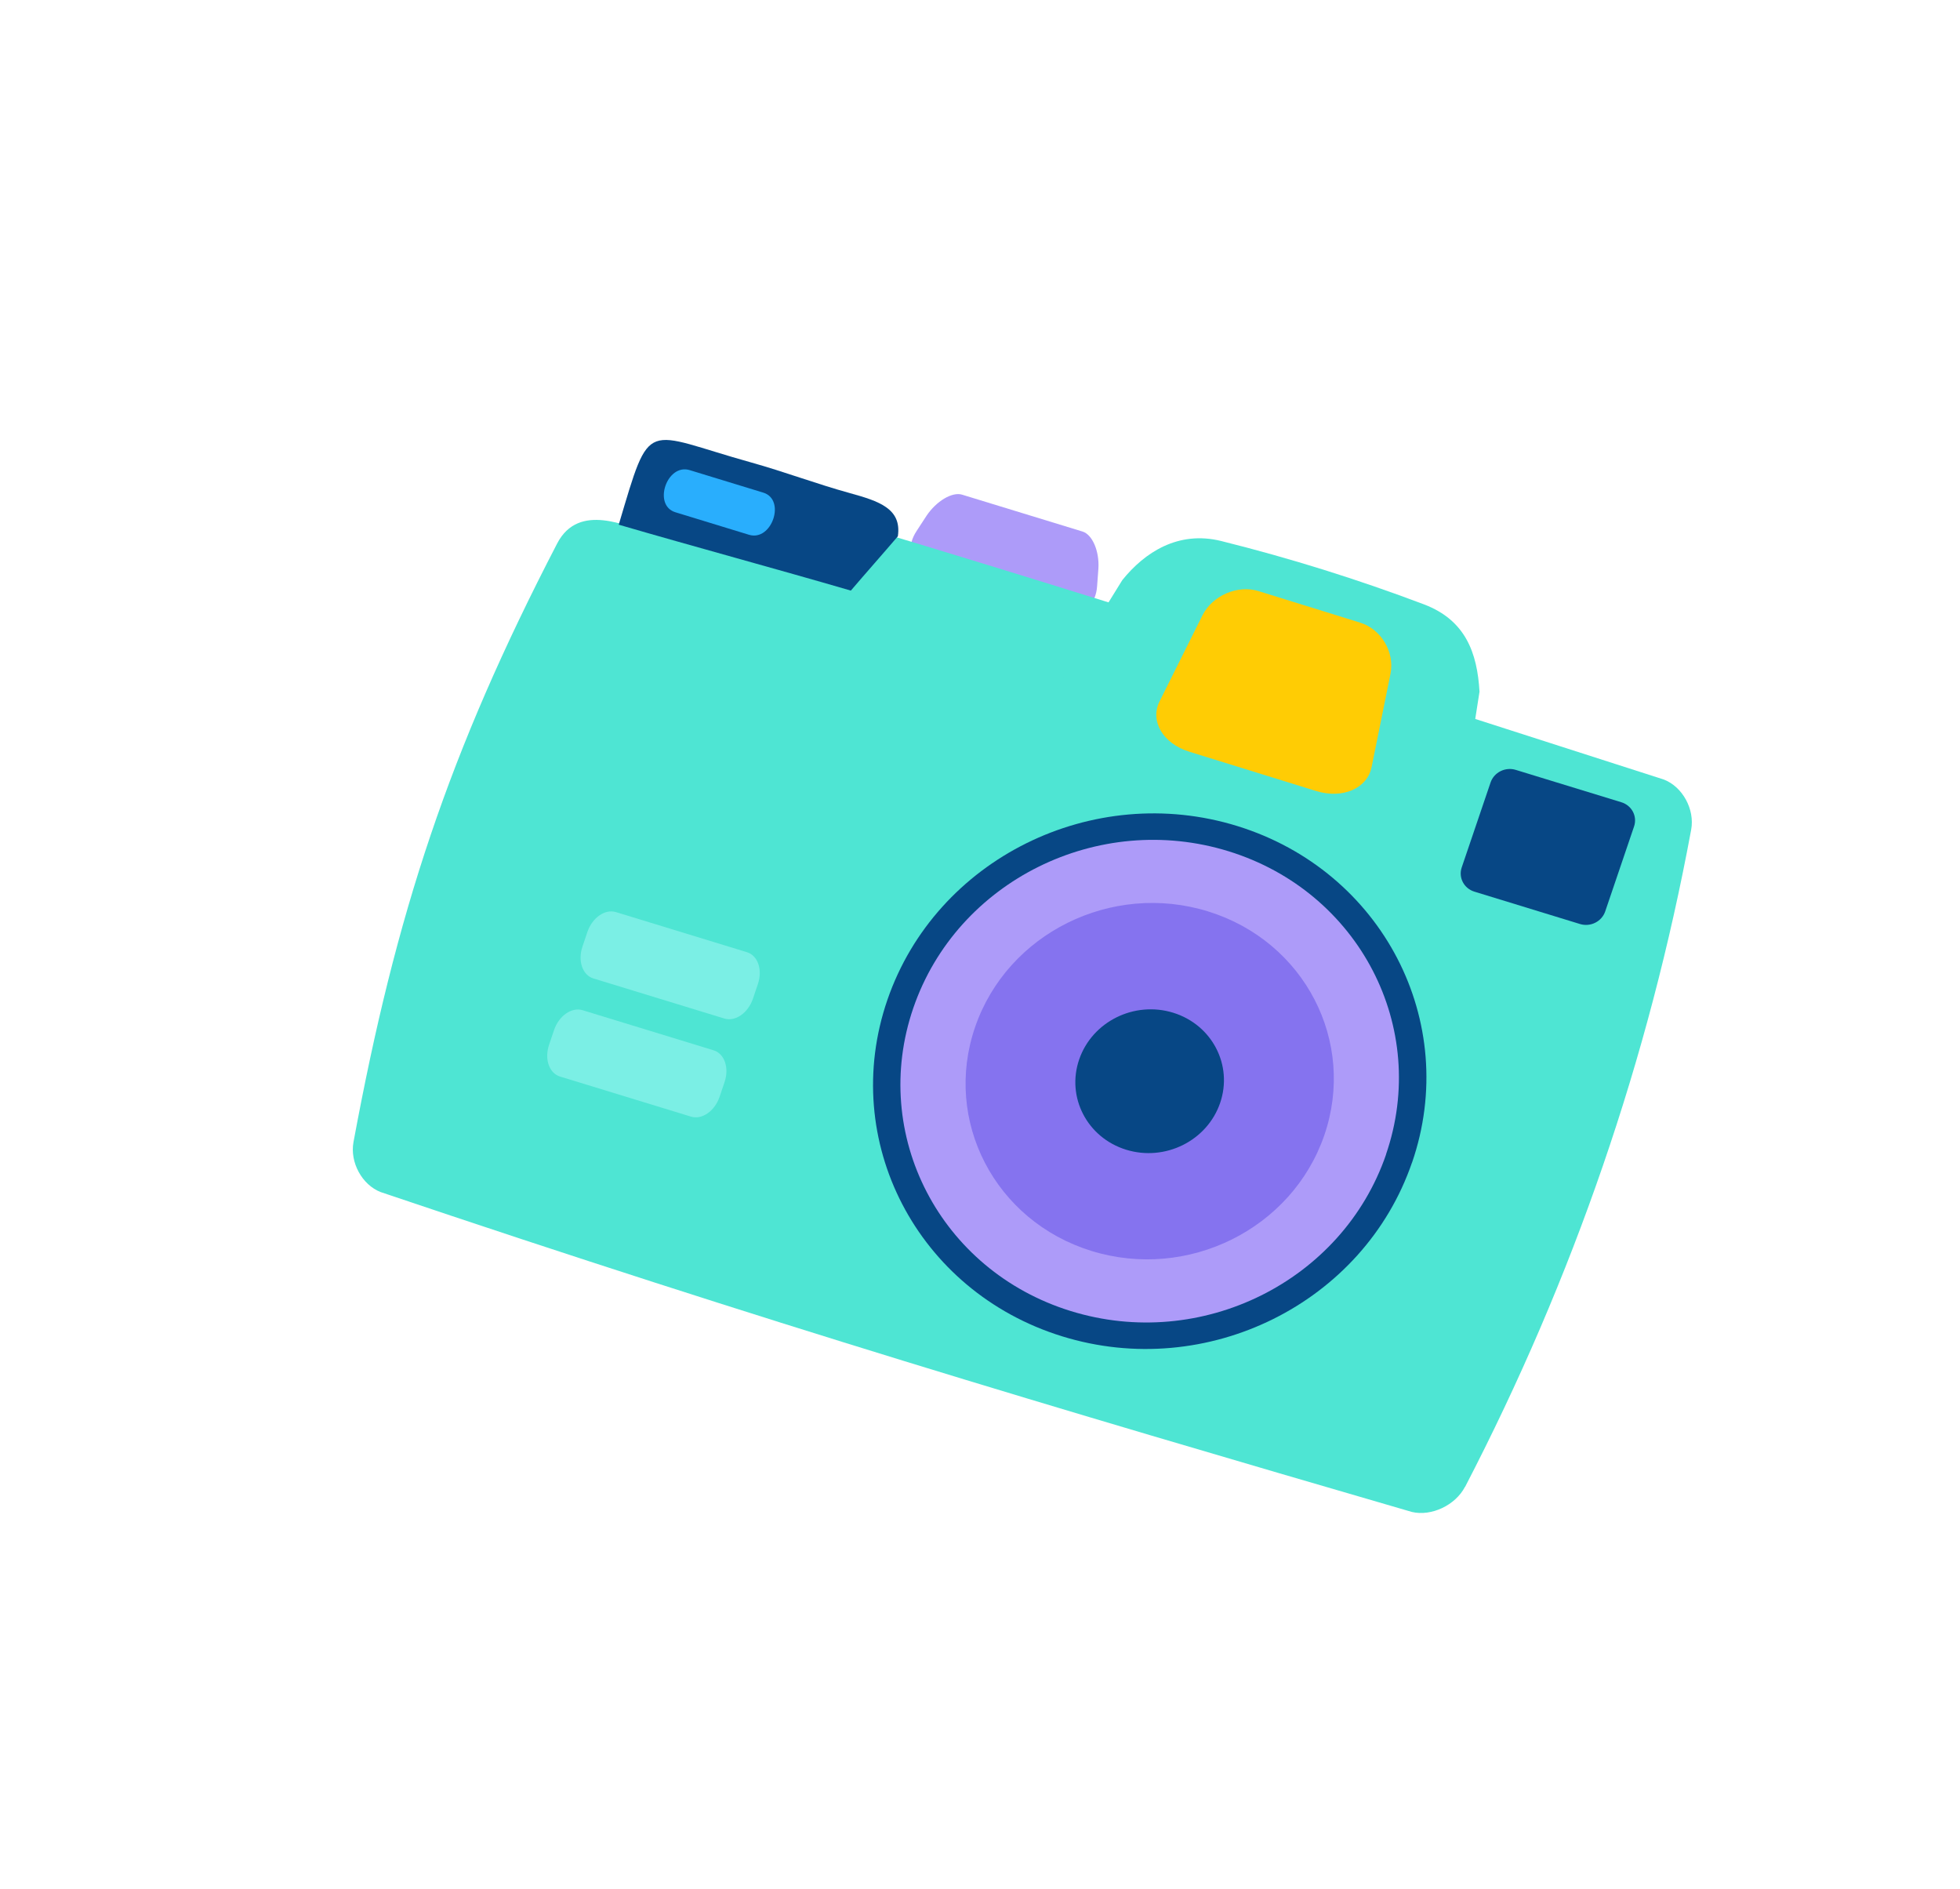 <?xml version="1.0" encoding="UTF-8"?>
<svg id="Layer_1" xmlns="http://www.w3.org/2000/svg" xmlns:xlink="http://www.w3.org/1999/xlink" version="1.1" viewBox="0 0 317.32 305.8">
  <!-- Generator: Adobe Illustrator 29.5.1, SVG Export Plug-In . SVG Version: 2.1.0 Build 141)  -->
  <defs>
    <style>
      .st0 {
        fill: #4ee5d3;
      }

      .st0, .st1, .st2, .st3, .st4, .st5 {
        fill-rule: evenodd;
      }

      .st6 {
        filter: url(#drop-shadow-1);
      }

      .st1 {
        fill: #074785;
      }

      .st2 {
        fill: #8573ef;
      }

      .st7 {
        fill: #29aefd;
      }

      .st3 {
        fill: #ad9bf9;
      }

      .st4 {
        fill: #7befe5;
      }

      .st8, .st9 {
        fill: #fff;
      }

      .st5 {
        fill: #ffcc04;
      }

      .st9 {
        stroke: #fff;
        stroke-miterlimit: 10;
        stroke-width: 12.14px;
      }
    </style>
    <filter id="drop-shadow-1" x="47.17" y="60.65" width="237" height="196" filterUnits="userSpaceOnUse">
      <feOffset dx="0" dy=".64"/>
      <feGaussianBlur result="blur" stdDeviation="1.28"/>
      <feFlood flood-color="#000" flood-opacity=".31"/>
      <feComposite in2="blur" operator="in"/>
      <feComposite in="SourceGraphic"/>
    </filter>
  </defs>
  <g class="st6">
    <g>
      <path class="st9" d="M177.62,94.23c-.18,2.81-1.99,4.57-4.04,3.95-8.11-2.48-16.22-4.97-24.32-7.45-2.05-.63-2.43-3.07-.85-5.44.53-.81,1.06-1.63,1.59-2.44,1.59-2.38,4.16-3.91,5.76-3.42,6.5,1.99,13,3.98,19.5,5.97,1.59.49,2.74,3.16,2.57,5.97-.07.95-.14,1.91-.21,2.86Z"/>
      <path class="st9" d="M237.18,240.03c-1.56,2.99-5.43,4.81-8.59,4.07-58.99-17.17-104.31-30.63-166.96-51.78-3.01-1.17-5.01-4.81-4.4-8.1,6.87-37.11,15.44-63.09,32.98-96.9,3.53-6.78,11.48-2.58,14.64-1.84,1.78.51,3.18-10.1,4.94-9.59,56.52,16.32,103.33,31.6,159.6,49.66,3.01,1.17,5.01,4.81,4.41,8.1-6.87,37.11-19.07,72.57-36.6,106.38Z"/>
      <path class="st9" d="M235.41,134.63c-2.11,4.93-13.22,5.44-19.62,3.16-10.38-3.78-20.84-7.04-31.56-9.84-6.57-1.78-16.44-8.38-15.08-13.53,3.95-7.11,8.17-14.16,12.55-21.16,3.59-4.46,9.02-8.05,16-6.33,11.22,2.8,22.07,6.19,32.87,10.27,6.7,2.56,8.59,7.82,8.96,14.12-1.18,7.84-2.53,15.62-4.11,23.31Z"/>
      <path class="st9" d="M137.56,79.17c-5.34-1.47-10.54-3.44-15.87-4.93-17.65-4.91-16.26-7.58-21.52,10.05,12.07,3.52,25.51,7.15,37.58,10.67q-.08-.02,0,0c2.19-2.57,5.42-6.22,7.61-8.79.66-4.49-3.06-5.69-7.8-7Z"/>
      <path class="st9" d="M222.06,123.49c-.67,3.49-4.69,5.24-8.98,3.91-6.85-2.12-13.69-4.24-20.53-6.36-4.29-1.33-6.43-4.99-4.8-8.19,2.31-4.64,4.63-9.28,6.94-13.92,1.63-3.19,5.69-4.94,9.06-3.89,5.49,1.7,10.97,3.41,16.47,5.11,3.38,1.05,5.58,4.73,4.91,8.22-1.02,5.04-2.03,10.08-3.06,15.11Z"/>
      <path class="st9" d="M228.6,187.54c-7.84,22.8-33.22,35.39-56.67,28.12-23.45-7.27-36.11-31.65-28.26-54.46,7.85-22.8,33.22-35.39,56.68-28.12,23.45,7.28,36.11,31.66,28.26,54.46Z"/>
      <path class="st9" d="M224.4,186.24c-7.07,20.55-29.93,31.89-51.07,25.33-21.13-6.55-32.53-28.52-25.46-49.07,7.07-20.55,29.93-31.89,51.06-25.34,21.13,6.55,32.53,28.52,25.46,49.07Z"/>
      <path class="st9" d="M195.59,146.89c-15.61-4.84-32.5,3.54-37.72,18.71-5.22,15.17,3.2,31.4,18.81,36.24,15.61,4.84,32.49-3.54,37.72-18.71,5.22-15.18-3.2-31.4-18.81-36.24Z"/>
      <path class="st9" d="M197.53,177.91c-2.11,6.12-8.92,9.5-15.22,7.55-6.3-1.95-9.7-8.5-7.59-14.62,2.11-6.12,8.92-9.5,15.22-7.55,6.3,1.95,9.7,8.5,7.59,14.62Z"/>
      <path class="st9" d="M121.9,161.02c-.79,2.31-2.85,3.75-4.62,3.21l-21.21-6.49c-1.77-.54-2.56-2.85-1.77-5.16l.8-2.37c.79-2.31,2.85-3.75,4.62-3.21l21.21,6.49c1.77.54,2.56,2.85,1.77,5.16l-.8,2.37Z"/>
      <path class="st9" d="M116.5,176.9c-.79,2.31-2.85,3.75-4.62,3.21l-21.21-6.49c-1.77-.54-2.56-2.85-1.77-5.16l.8-2.37c.79-2.31,2.85-3.75,4.62-3.21l21.21,6.49c1.77.54,2.56,2.85,1.77,5.16l-.8,2.37Z"/>
      <path class="st9" d="M123.57,79.1l-11.9-3.64c-3.71-1.14-6.03,5.69-2.32,6.82l11.9,3.64c3.71,1.14,6.03-5.69,2.32-6.82Z"/>
      <path class="st9" d="M259.88,146.89c-.56,1.64-2.38,2.56-4.08,2.04l-17.1-5.24c-1.69-.52-2.61-2.27-2.05-3.92l4.67-13.75c.56-1.64,2.38-2.56,4.08-2.04l17.1,5.24c1.69.52,2.61,2.27,2.05,3.92l-4.67,13.75Z"/>
    </g>
    <g>
      <path class="st3" d="M177.62,94.23c-.18,2.81-1.99,4.57-4.04,3.95-8.11-2.48-16.22-4.97-24.32-7.45-2.05-.63-2.43-3.07-.85-5.44.53-.81,1.06-1.63,1.59-2.44,1.59-2.38,4.16-3.91,5.76-3.42,6.5,1.99,13,3.98,19.5,5.97,1.59.49,2.74,3.16,2.57,5.97-.07.95-.14,1.91-.21,2.86Z"/>
      <path class="st0" d="M237.18,240.03c-1.56,2.99-5.43,4.81-8.59,4.07-58.99-17.17-104.31-30.63-166.96-51.78-3.01-1.17-5.01-4.81-4.4-8.1,6.87-37.11,15.44-63.09,32.98-96.9,3.53-6.78,11.48-2.58,14.64-1.84,1.78.51,3.18-10.1,4.94-9.59,56.52,16.32,103.33,31.6,159.6,49.66,3.01,1.17,5.01,4.81,4.41,8.1-6.87,37.11-19.07,72.57-36.6,106.38Z"/>
      <path class="st0" d="M235.41,134.63c-2.11,4.93-13.22,5.44-19.62,3.16-10.38-3.78-20.84-7.04-31.56-9.84-6.57-1.78-16.44-8.38-15.08-13.53,3.95-7.11,8.17-14.16,12.55-21.16,3.59-4.46,9.02-8.05,16-6.33,11.22,2.8,22.07,6.19,32.87,10.27,6.7,2.56,8.59,7.82,8.96,14.12-1.18,7.84-2.53,15.62-4.11,23.31Z"/>
      <path class="st1" d="M137.56,79.17c-5.34-1.47-10.54-3.44-15.87-4.93-17.65-4.91-16.26-7.58-21.52,10.05,12.07,3.52,25.51,7.15,37.58,10.67q-.08-.02,0,0c2.19-2.57,5.42-6.22,7.61-8.79.66-4.49-3.06-5.69-7.8-7Z"/>
      <path class="st5" d="M222.06,123.49c-.67,3.49-4.69,5.24-8.98,3.91-6.85-2.12-13.69-4.24-20.53-6.36-4.29-1.33-6.43-4.99-4.8-8.19,2.31-4.64,4.63-9.28,6.94-13.92,1.63-3.19,5.69-4.94,9.06-3.89,5.49,1.7,10.97,3.41,16.47,5.11,3.38,1.05,5.58,4.73,4.91,8.22-1.02,5.04-2.03,10.08-3.06,15.11Z"/>
      <path class="st1" d="M228.6,187.54c-7.84,22.8-33.22,35.39-56.67,28.12-23.45-7.27-36.11-31.65-28.26-54.46,7.85-22.8,33.22-35.39,56.68-28.12,23.45,7.28,36.11,31.66,28.26,54.46Z"/>
      <path class="st3" d="M224.4,186.24c-7.07,20.55-29.93,31.89-51.07,25.33-21.13-6.55-32.53-28.52-25.46-49.07,7.07-20.55,29.93-31.89,51.06-25.34,21.13,6.55,32.53,28.52,25.46,49.07Z"/>
      <path class="st2" d="M195.59,146.89c-15.61-4.84-32.5,3.54-37.72,18.71-5.22,15.17,3.2,31.4,18.81,36.24,15.61,4.84,32.49-3.54,37.72-18.71,5.22-15.18-3.2-31.4-18.81-36.24Z"/>
      <path class="st1" d="M197.53,177.91c-2.11,6.12-8.92,9.5-15.22,7.55-6.3-1.95-9.7-8.5-7.59-14.62,2.11-6.12,8.92-9.5,15.22-7.55,6.3,1.95,9.7,8.5,7.59,14.62Z"/>
      <path class="st4" d="M121.9,161.02c-.79,2.31-2.85,3.75-4.62,3.21l-21.21-6.49c-1.77-.54-2.56-2.85-1.77-5.16l.8-2.37c.79-2.31,2.85-3.75,4.62-3.21l21.21,6.49c1.77.54,2.56,2.85,1.77,5.16l-.8,2.37Z"/>
      <path class="st4" d="M116.5,176.9c-.79,2.31-2.85,3.75-4.62,3.21l-21.21-6.49c-1.77-.54-2.56-2.85-1.77-5.16l.8-2.37c.79-2.31,2.85-3.75,4.62-3.21l21.21,6.49c1.77.54,2.56,2.85,1.77,5.16l-.8,2.37Z"/>
      <path class="st7" d="M123.57,79.1l-11.9-3.64c-3.71-1.14-6.03,5.69-2.32,6.82l11.9,3.64c3.71,1.14,6.03-5.69,2.32-6.82Z"/>
      <path class="st1" d="M259.88,146.89c-.56,1.64-2.38,2.56-4.08,2.04l-17.1-5.24c-1.69-.52-2.61-2.27-2.05-3.92l4.67-13.75c.56-1.64,2.38-2.56,4.08-2.04l17.1,5.24c1.69.52,2.61,2.27,2.05,3.92l-4.67,13.75Z"/>
      <path class="st8" d="M240.33,250.41c-.34.99-1.43,1.53-2.44,1.22s-1.57-1.36-1.23-2.35c.33-.98,1.43-1.53,2.44-1.22,1.02.31,1.57,1.36,1.23,2.35Z"/>
    </g>
  </g>
</svg>